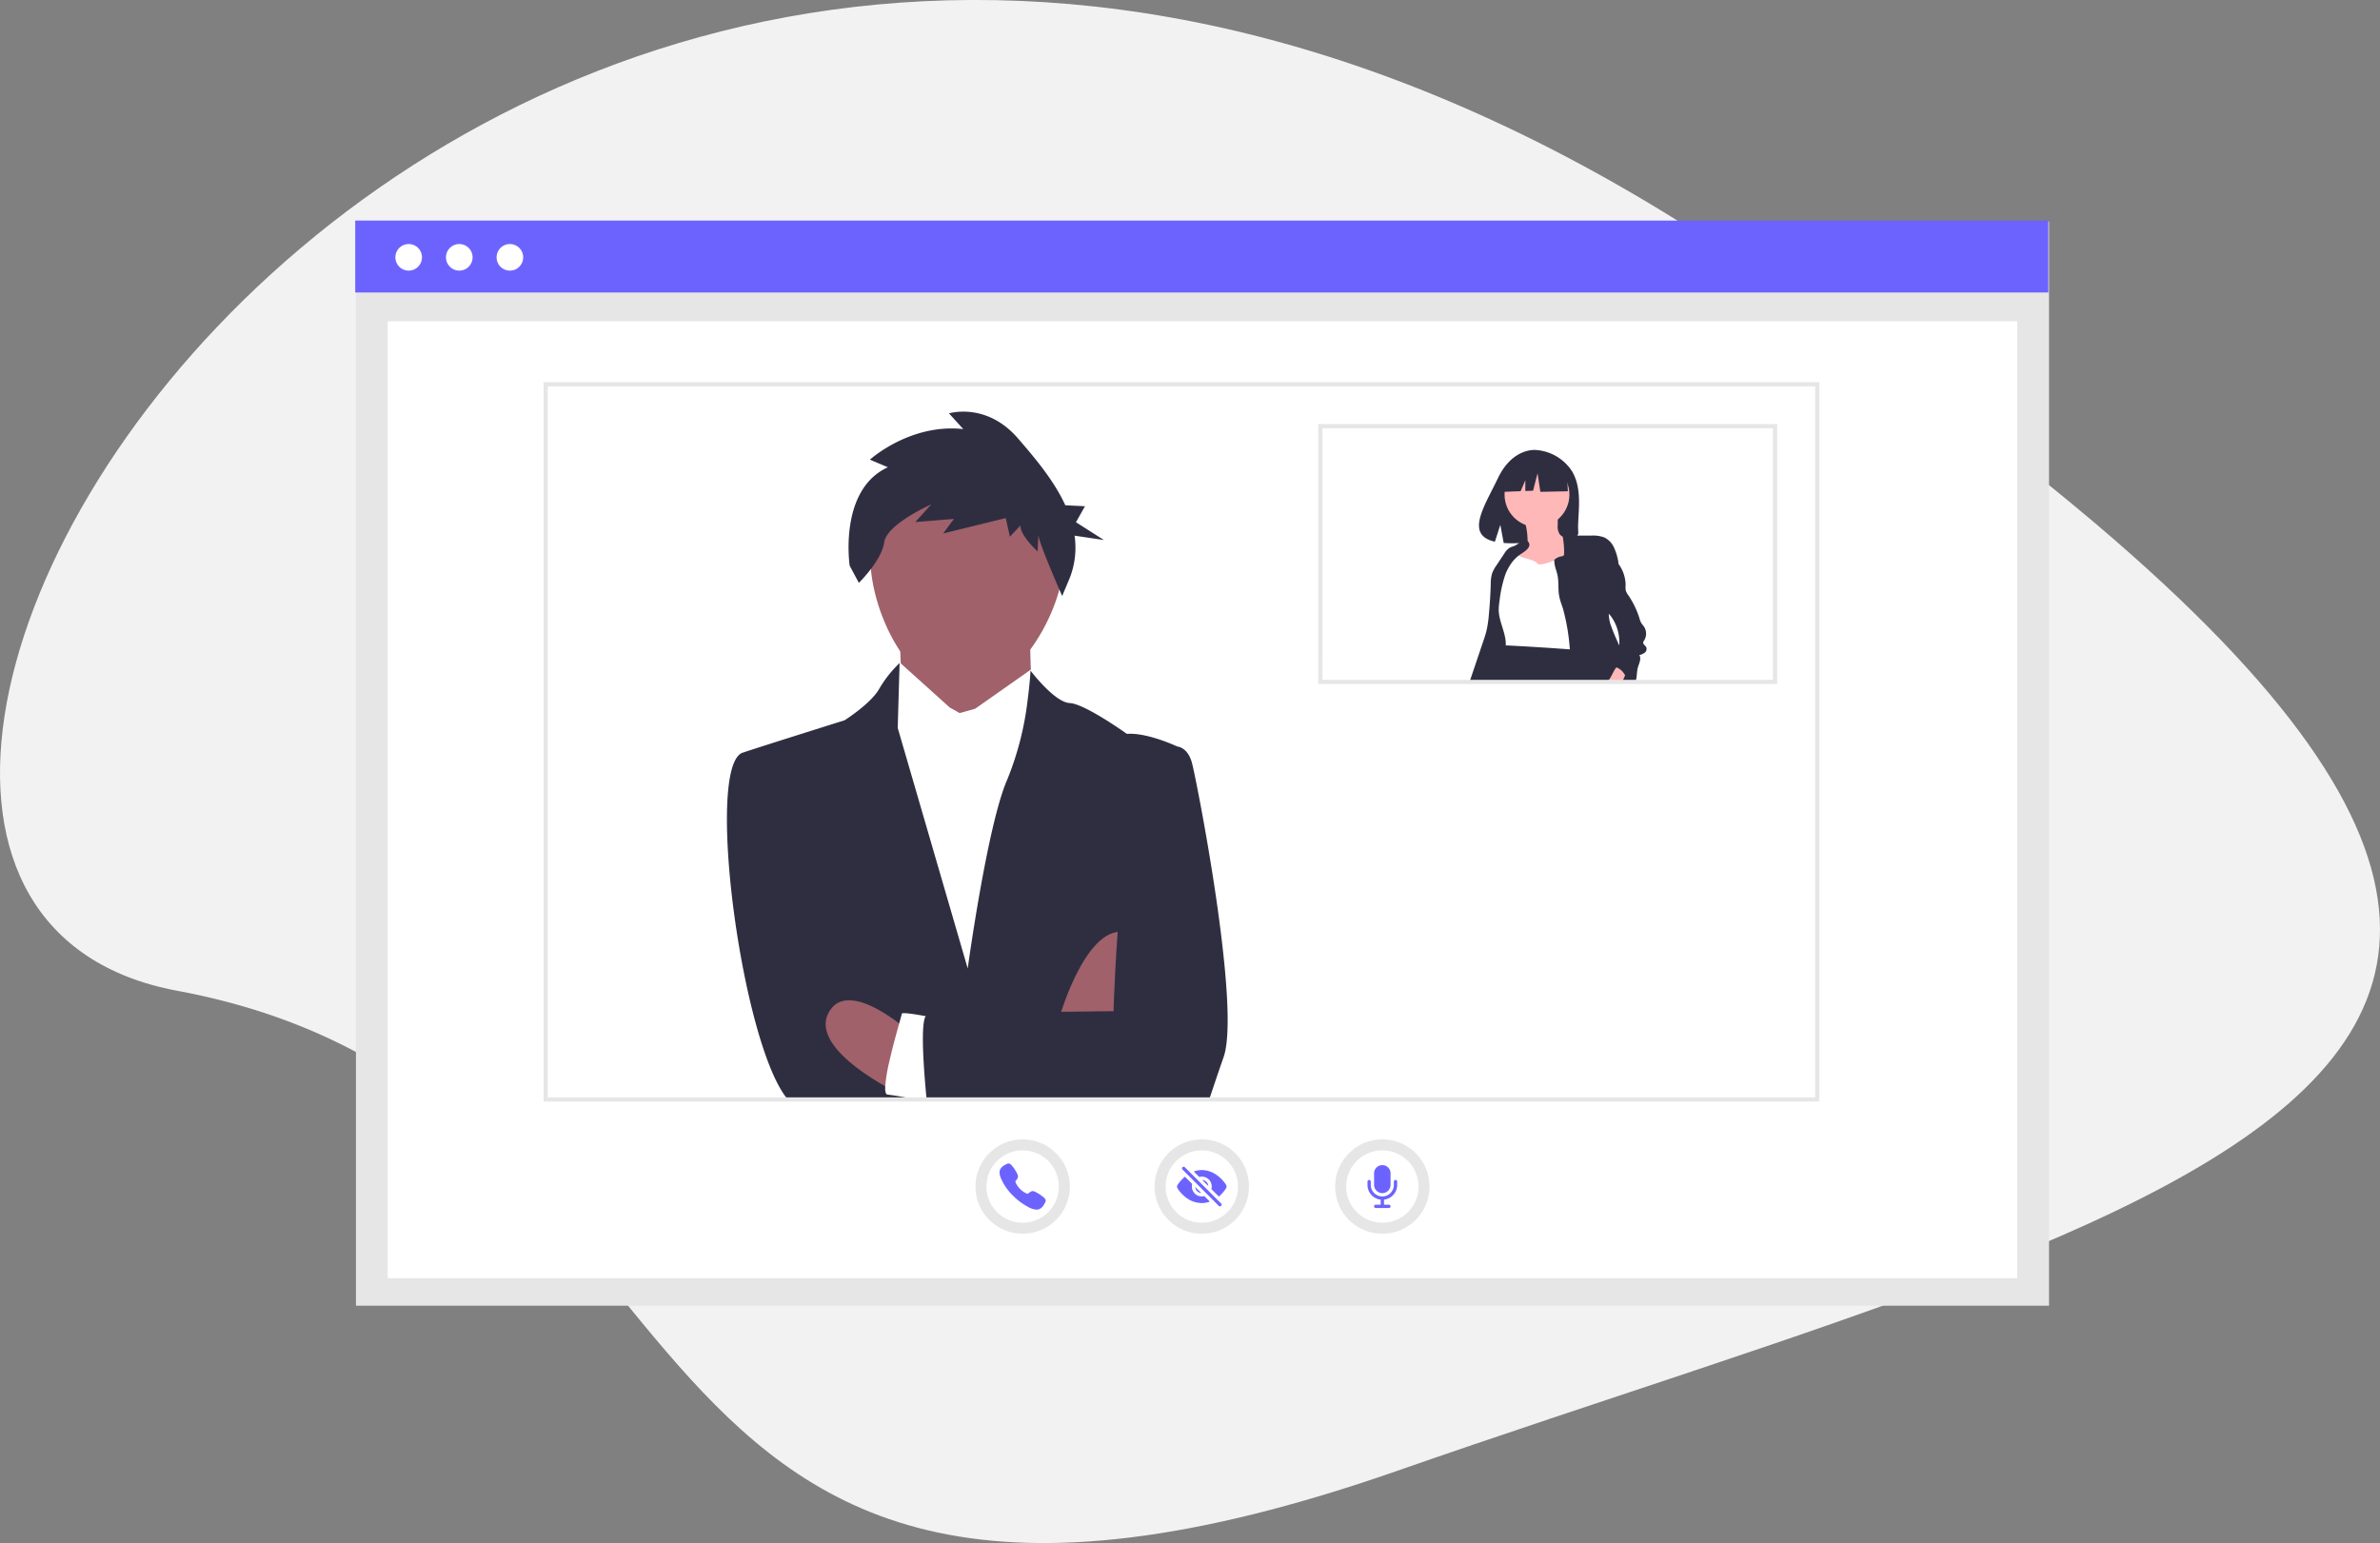 <svg xmlns="http://www.w3.org/2000/svg" width="437.524" height="283.7" viewBox="0 0 437.524 283.7"><rect x="0" y="0" width="437.524" height="283.7" fill="#808080" stroke="none"/><g transform="translate(-0.001 -4.572)"><path d="M-15067.439,7934.082c104.5,19.419,72.209,141.337,224.256,88.266s286.775-74.515,59.424-224.8S-15171.943,7914.663-15067.439,7934.082Z" transform="translate(15100.026 -7747.349)" fill="#f2f2f2"/><g transform="translate(65.304 45.123)"><rect width="311.245" height="199.335" transform="translate(0.133 0.176)" fill="#e6e6e6"/><rect width="299.575" height="175.932" transform="translate(5.968 18.519)" fill="#fff"/><rect width="311.245" height="13.223" fill="#6c63ff"/><circle cx="2.451" cy="2.451" r="2.451" transform="translate(7.375 4.309)" fill="#fff"/><circle cx="2.451" cy="2.451" r="2.451" transform="translate(16.678 4.309)" fill="#fff"/><circle cx="2.451" cy="2.451" r="2.451" transform="translate(25.98 4.309)" fill="#fff"/><path d="M454.49,365.419s1.125,15.525.612,16.437,9.008,17.312,9.008,17.312L479.332,384.9s-.922-19.734.059-20.624S454.49,365.419,454.49,365.419Z" transform="translate(-354.941 -297.456)" fill="#a0616a"/><path d="M17.793,0A17.793,17.793,0,0,1,35.587,17.793c0,9.827-8.816,24.774-18.643,24.774S0,27.62,0,17.793A17.793,17.793,0,0,1,17.793,0Z" transform="translate(94.7 44.231)" fill="#a0616a"/><path d="M455.679,411.581l-1.826-1.026-9.008-8.114s-.9-.335-1.033,2.472l-.136,2.806-5.816,3.938-.267,63.743,40.222,1.943,1.693-64.143-9.083-6.064-1.664-3.548-10.231,7.192Z" transform="translate(-344.564 -321.027)" fill="#fff"/><path d="M456.381,417.646l-4.448,64.885h-67.17c-8.559-10.133-15.4-62.272-8.1-63.817,2.383-.824,18.543-5.9,18.543-5.9s4.828-3.048,6.368-5.783a21.2,21.2,0,0,1,3.446-4.444l.009-.009,0-.009c.037-.038.07-.075.108-.108a.061.061,0,0,1,.033-.028c.047-.052.093-.1.145-.145v.07l-.342,11.865,12.867,44.221s3.624-26.545,7.3-34.8a55.892,55.892,0,0,0,3.713-14.53c.426-3.2.534-5.422.534-5.422l.052.066v0a0,0,0,0,0,0,0h0c.056.07.145.187.276.346l0,0c1.077,1.349,4.533,5.432,6.874,5.544,2.8.136,10.507,5.666,10.507,5.666C450.879,415.034,456.381,417.646,456.381,417.646Z" transform="translate(-305.245 -320.94)" fill="#2f2e41"/><path d="M532.167,545.89s5.068-17.569,12.461-15.337-.723,14.966-.723,14.966Z" transform="translate(-402.649 -399.598)" fill="#a0616a"/><path d="M434.21,580.215s-16.524-7.83-13.131-14.767,14.655,3.123,14.655,3.123Z" transform="translate(-334.138 -419.652)" fill="#a0616a"/><path d="M458.246,585h-3.966a40.282,40.282,0,0,0-4.842-.889c-.375-.019-.5-.6-.449-1.531a29.131,29.131,0,0,1,.754-4.547c.567-2.529,1.325-5.263,1.812-7v0c.286-1.016.473-1.69.478-1.789.014-.309,2.608.117,4.4.445.941.173,1.657.318,1.657.318l.089,8.442Z" transform="translate(-351.557 -423.412)" fill="#fff"/><path d="M522.217,498.978c-1.143,3.236-1.967,5.8-2.641,7.749H467.633c-.173-1.789-.393-4.238-.534-6.663-.229-3.882-.267-7.7.365-8.658a.445.445,0,0,1,.281-.22c1.213-.239,14.913-.454,24.615-.581,1.349-.014,2.618-.028,3.769-.042,3.5-.042,5.867-.066,5.867-.066s.187-6.406.759-14.572c1.007-14.356,3.207-34.159,7.693-34.243l3.278.159s1.868.089,2.669,2.941S525.476,489.758,522.217,498.978Z" transform="translate(-362.592 -345.136)" fill="#2f2e41"/><path d="M438.765,292.721l-3.313-1.389s7.392-6.71,17.172-5.623L450,282.816s6.863-2.127,12.683,4.607c3.06,3.54,6.6,7.7,8.7,12.292l3.611.175-1.653,2.942,5.13,3.269-5.388-.8a15.229,15.229,0,0,1-.889,7.783l-1.389,3.313s-4.431-10.047-4.372-11.273l-.148,3.066s-3.239-2.922-3.15-4.761l-1.943,2.057-.757-3.417-11.506,2.824,1.973-2.67-7.1.579,2.922-3.239s-8.163,3.6-8.633,6.958-4.662,7.457-4.662,7.457l-1.691-3.155S429.652,296.89,438.765,292.721Z" transform="translate(-340.844 -247.367)" fill="#2f2e41"/><path d="M520.751,400.711H286.2V268.442H520.751Zm-233.776-.772h233V269.214h-233Z" transform="translate(-251.582 -238.734)" fill="#e6e6e6"/><path d="M749.032,304.684a8.615,8.615,0,0,0-6.605-3.922s-4.276-.547-7.018,5.16c-2.557,5.32-6.085,10.456-.568,11.7l1-3.1.618,3.332a21.571,21.571,0,0,0,2.36.04c5.908-.191,11.534.056,11.353-2.064C749.926,313.012,751.166,308.29,749.032,304.684Z" transform="translate(-525.333 -258.576)" fill="#2f2e41"/><path d="M750.258,336a2.342,2.342,0,0,1-.2,1.233c-.416.726-1.43.835-2.04,1.407a3.425,3.425,0,0,0-.745,2.457,6.8,6.8,0,0,0,.276,2.725,6.6,6.6,0,0,0,.774,1.33q.559.806,1.128,1.6a6.915,6.915,0,0,0,.675.847,5.752,5.752,0,0,0,2.542,1.349,3.177,3.177,0,0,0,1.847.122,3.534,3.534,0,0,0,1.075-.66,5.763,5.763,0,0,0,1.216-1.178,5.493,5.493,0,0,0,.744-2.513,54.244,54.244,0,0,0,.357-7.812,1.914,1.914,0,0,0-.149-.83c-.309-.6-1.136-.732-1.572-1.251a2.5,2.5,0,0,1-.385-1.656l.008-1.475a.617.617,0,0,0-.072-.359.608.608,0,0,0-.423-.2,14.264,14.264,0,0,0-2.776-.186,6.854,6.854,0,0,0-2.849.379c-.591.381.149,1.432.286,2.023A13.178,13.178,0,0,1,750.258,336Z" transform="translate(-534.741 -277.125)" fill="#ffb8b8"/><circle cx="5.963" cy="5.963" r="5.963" transform="translate(211.283 44.417)" fill="#ffb8b8"/><path d="M743.42,350.049a1.633,1.633,0,0,0-1.988.507,3.6,3.6,0,0,0-.654,2.1,13.687,13.687,0,0,1-.159,2.226c-.358,1.609-1.687,2.931-1.786,4.577-.1,1.619,1.013,3.029,1.559,4.555a7.6,7.6,0,0,1,.407,2.965,1.189,1.189,0,0,0,.191.925,1.054,1.054,0,0,0,.413.222,26.849,26.849,0,0,0,8.273,1.078l4.612.117a1.469,1.469,0,0,0,.814-.136c.414-.254.469-.822.476-1.308.061-4.179-.117-8.358-.295-12.535a26.6,26.6,0,0,0-.451-4.517,1.3,1.3,0,0,0-.564-.963,1.244,1.244,0,0,0-.951.063c-1.429.532-5.973,2.569-6.42,1.844C746.376,350.927,743.167,350.679,743.42,350.049Z" transform="translate(-529.576 -288.7)" fill="#fff"/><path d="M736.758,346.436c-.117.083-.233.171-.344.264a6.652,6.652,0,0,0-1.108,1.166,9.233,9.233,0,0,0-1.255,2.367,22.948,22.948,0,0,0-1,4.617,11.151,11.151,0,0,0-.158,1.74c.034,2.144,1.3,4.13,1.3,6.275,0,.081,0,.161-.007.243a7.089,7.089,0,0,1-.123,1.046c-.093.5-.227,1-.359,1.5a14.3,14.3,0,0,1-1.339,3.618c-.065.111-.135.22-.207.326H727.6c.036-.109.074-.217.109-.326q1.166-3.453,2.33-6.9c.238-.7.476-1.411.643-2.134a20.191,20.191,0,0,0,.393-2.709q.269-2.832.353-5.676a6.908,6.908,0,0,1,.256-2.022,6.613,6.613,0,0,1,.811-1.479l1.413-2.126a3.264,3.264,0,0,1,.941-1.046c.337-.207.738-.282,1.093-.456a5.6,5.6,0,0,0,.642-.425c.531-.376,1.155-.772,1.612-.388a.888.888,0,0,1,.189.217,1.1,1.1,0,0,1,.07.125C738.9,345.2,737.35,346.018,736.758,346.436Z" transform="translate(-522.682 -284.985)" fill="#2f2e41"/><path d="M756.652,400.405H735.527c.114-.1.226-.213.336-.326l.047-.049a7.659,7.659,0,0,0,1.4-2.961l.914-2.466a1.268,1.268,0,0,1,.233-.438.722.722,0,0,1,.321-.192,1.24,1.24,0,0,1,.283-.052,3.205,3.205,0,0,1,.412,0q5.686.293,11.364.715l1.466.112c.4.3.794.611,1.17.943a10.472,10.472,0,0,1,2.892,3.836c.073.181.14.365.2.552C756.594,400.187,756.625,400.3,756.652,400.405Z" transform="translate(-527.549 -315.797)" fill="#2f2e41"/><path d="M558.863,114.958l-4.334-2.271-5.987.929-1.238,5.47,3.083-.118.861-2.01v1.976l1.423-.054.826-3.2.516,3.406,5.057-.1Z" transform="translate(-336.145 -69.211)" fill="#2f2e41"/><path d="M776.479,368.239h-4.77c-.034-.107-.067-.217-.1-.326a25.621,25.621,0,0,1-.74-3.695c-.05-.357-.094-.715-.135-1.072-.026-.226-.051-.451-.075-.678a37.778,37.778,0,0,0-1.253-7.463c-.093-.292-.194-.582-.292-.871a10.331,10.331,0,0,1-.423-1.533c-.208-1.193-.052-2.427-.267-3.618-.121-.665-.36-1.249-.5-1.859a3.767,3.767,0,0,1-.108-1.126,2.424,2.424,0,0,1,1.269-.629.669.669,0,0,0,.45-.181.564.564,0,0,0,.075-.332,15.953,15.953,0,0,0-.132-2.3q-.049-.4-.122-.8c0-.013,0-.025-.006-.038a3.154,3.154,0,0,1,1.277-.172l1.409,0,2.605.008a5.735,5.735,0,0,1,2.378.344,3.785,3.785,0,0,1,1.717,1.759,10.119,10.119,0,0,1,.775,2.373,3.169,3.169,0,0,1,.081.686c.036,1.834-1.333,3.682-1.469,5.557-.044.608.007,1.22-.049,1.828s-.218,1.205-.248,1.815c0,.031,0,.063,0,.094a6.528,6.528,0,0,0,.48,2.318c.414,1.162.917,2.287,1.437,3.406.5,1.083,1.016,2.162,1.479,3.26a5.577,5.577,0,0,1,.48,1.611,2.236,2.236,0,0,1-.246,1.3,1.536,1.536,0,0,1-.194.275l0,0-.044.047Z" transform="translate(-547.376 -283.63)" fill="#2f2e41"/><path d="M796.749,404.549a1.8,1.8,0,0,1-.174.624l-.024.057c-.094.223-.191.443-.29.665-.049.108-.1.217-.148.326h-2.7a3.011,3.011,0,0,0,.27-.326c.414-.575.653-1.274,1.075-1.894a1.465,1.465,0,0,1,.2-.235C795.634,403.11,796.792,403.244,796.749,404.549Z" transform="translate(-563.103 -321.612)" fill="#ffb8b8"/><path d="M795.062,372.077a3.09,3.09,0,0,0,.086-.326c.02-.086.036-.171.049-.257.086-.569.085-1.15.22-1.709.191-.8.762-1.746.292-2.419a2.555,2.555,0,0,0,1.011-.453.87.87,0,0,0,.274-1c-.168-.327-.622-.544-.56-.907a.867.867,0,0,1,.159-.316,2.367,2.367,0,0,0-.041-2.6c-.148-.212-.331-.4-.466-.619a3.677,3.677,0,0,1-.337-.858,15.991,15.991,0,0,0-2.058-4.265,2.828,2.828,0,0,1-.455-.841,3.463,3.463,0,0,1-.036-1,6.693,6.693,0,0,0-1.168-3.709c-.052-.081-.106-.161-.159-.241a21.512,21.512,0,0,0-2.379-2.771,1.526,1.526,0,0,0-.837.608,1.8,1.8,0,0,0-.161.606c-.232,1.613-.432,3.235-.588,4.856a11.86,11.86,0,0,0-.065,2.463,3.976,3.976,0,0,0,.925,2.245c.347.381.787.665,1.163,1.017q.091.085.176.176a5.773,5.773,0,0,1,.719.943,8.13,8.13,0,0,1,1.2,4.876,7.892,7.892,0,0,1-.122.919,3.8,3.8,0,0,1-.433,1.238c-.171.282-.4.528-.55.82a1.034,1.034,0,0,0-.075.947,1.923,1.923,0,0,1,.672.12,2.856,2.856,0,0,1,1.271.969,4.221,4.221,0,0,1,.323.5,6.028,6.028,0,0,1,.322.665c.039.09.077.183.113.275a.292.292,0,0,1,.02.05Z" transform="translate(-559.66 -287.468)" fill="#2f2e41"/><path d="M739.7,336.234H655.333V288.442H739.7Zm-83.593-.772h82.821V289.214H656.1Z" transform="translate(-478.296 -251.018)" fill="#e6e6e6"/><circle cx="8.68" cy="8.68" r="8.68" transform="translate(146.948 168.924)" fill="#e6e6e6"/><circle cx="6.655" cy="6.655" r="6.655" transform="translate(148.973 170.949)" fill="#fff"/><path d="M597.393,649.624a.3.3,0,0,1-.214-.089l-6.668-6.668a.3.3,0,0,1,.428-.428l6.669,6.668a.3.3,0,0,1-.214.517Z" transform="translate(-438.431 -468.386)" fill="#6c63ff"/><path d="M597.783,653.127l-.981-.981a.038.038,0,0,0-.064.032,1.215,1.215,0,0,0,1.013,1.013.038.038,0,0,0,.032-.064Z" transform="translate(-442.307 -474.393)" fill="#6c63ff"/><path d="M600.215,648.727l.983.982a.038.038,0,0,0,.044.007.038.038,0,0,0,.021-.039,1.215,1.215,0,0,0-1.015-1.015.038.038,0,0,0-.039.02A.038.038,0,0,0,600.215,648.727Z" transform="translate(-444.436 -472.259)" fill="#6c63ff"/><path d="M602.034,647.272a.61.61,0,0,0,0-.659,6.43,6.43,0,0,0-1.88-1.9,4.769,4.769,0,0,0-2.576-.8,4.3,4.3,0,0,0-1.361.224.076.076,0,0,0-.03.125l.9.895a.076.076,0,0,0,.072.02,1.818,1.818,0,0,1,2.2,2.2.076.076,0,0,0,.02.072l1.287,1.288a.076.076,0,0,0,.1,0A6.51,6.51,0,0,0,602.034,647.272Z" transform="translate(-441.955 -469.342)" fill="#6c63ff"/><path d="M592.6,650.737a1.819,1.819,0,0,1-1.767-2.247.076.076,0,0,0-.02-.072l-1.266-1.267a.077.077,0,0,0-.1,0,7.583,7.583,0,0,0-1.282,1.435.605.605,0,0,0-.012.673,6.327,6.327,0,0,0,1.862,1.906,4.693,4.693,0,0,0,2.582.789,4.516,4.516,0,0,0,1.376-.219.075.075,0,0,0,.051-.054.077.077,0,0,0-.02-.072l-.9-.9a.076.076,0,0,0-.072-.02A1.792,1.792,0,0,1,592.6,650.737Z" transform="translate(-436.975 -471.317)" fill="#6c63ff"/><circle cx="8.68" cy="8.68" r="8.68" transform="translate(114.015 168.924)" fill="#e6e6e6"/><circle cx="6.655" cy="6.655" r="6.655" transform="translate(116.04 170.949)" fill="#fff"/><path d="M510.285,649.267a3.572,3.572,0,0,1-1.667-.569A10.838,10.838,0,0,1,506,646.74a9.94,9.94,0,0,1-1.966-2.618c-.7-1.269-.579-1.934-.446-2.219a1.775,1.775,0,0,1,.694-.745,3.363,3.363,0,0,1,.543-.288l.052-.023a.508.508,0,0,1,.416-.038,1.221,1.221,0,0,1,.4.3,6.566,6.566,0,0,1,.988,1.467,1.461,1.461,0,0,1,.194.6.951.951,0,0,1-.242.565l-.073.1c-.144.189-.176.244-.155.342a3.594,3.594,0,0,0,.875,1.3,3.442,3.442,0,0,0,1.283.854c.1.022.158-.011.353-.16l.087-.066a.951.951,0,0,1,.573-.256h0a1.367,1.367,0,0,1,.6.212,7.243,7.243,0,0,1,1.461.981,1.215,1.215,0,0,1,.3.394.51.51,0,0,1-.038.416l-.023.052a3.358,3.358,0,0,1-.29.541,1.77,1.77,0,0,1-.746.693A1.277,1.277,0,0,1,510.285,649.267Z" transform="translate(-385.034 -467.419)" fill="#6c63ff"/><circle cx="8.68" cy="8.68" r="8.68" transform="translate(180.136 168.924)" fill="#e6e6e6"/><circle cx="6.655" cy="6.655" r="6.655" transform="translate(182.161 170.949)" fill="#fff"/><path d="M684.662,661.024h-2.425a.3.3,0,1,1,0-.606h2.425a.3.3,0,0,1,0,.606Z" transform="translate(-494.634 -479.479)" fill="#6c63ff"/><path d="M681.519,652.271a2.731,2.731,0,0,1-2.728-2.728v-.606a.3.3,0,0,1,.606,0v.606a2.122,2.122,0,0,0,4.244,0v-.606a.3.3,0,1,1,.606,0v.606A2.731,2.731,0,0,1,681.519,652.271Z" transform="translate(-492.703 -472.242)" fill="#6c63ff"/><path d="M685.379,658.611a.3.3,0,0,1-.3-.3v-1.516a.3.3,0,0,1,.606,0v1.516A.3.3,0,0,1,685.379,658.611Z" transform="translate(-496.563 -477.067)" fill="#6c63ff"/><path d="M683.449,646.715a1.5,1.5,0,0,1-1.072-.457,1.533,1.533,0,0,1-.444-1.078v-2.1a1.51,1.51,0,0,1,1.5-1.516h.012a1.5,1.5,0,0,1,1.516,1.516v2.1A1.527,1.527,0,0,1,683.449,646.715Z" transform="translate(-494.633 -467.898)" fill="#6c63ff"/></g></g></svg>